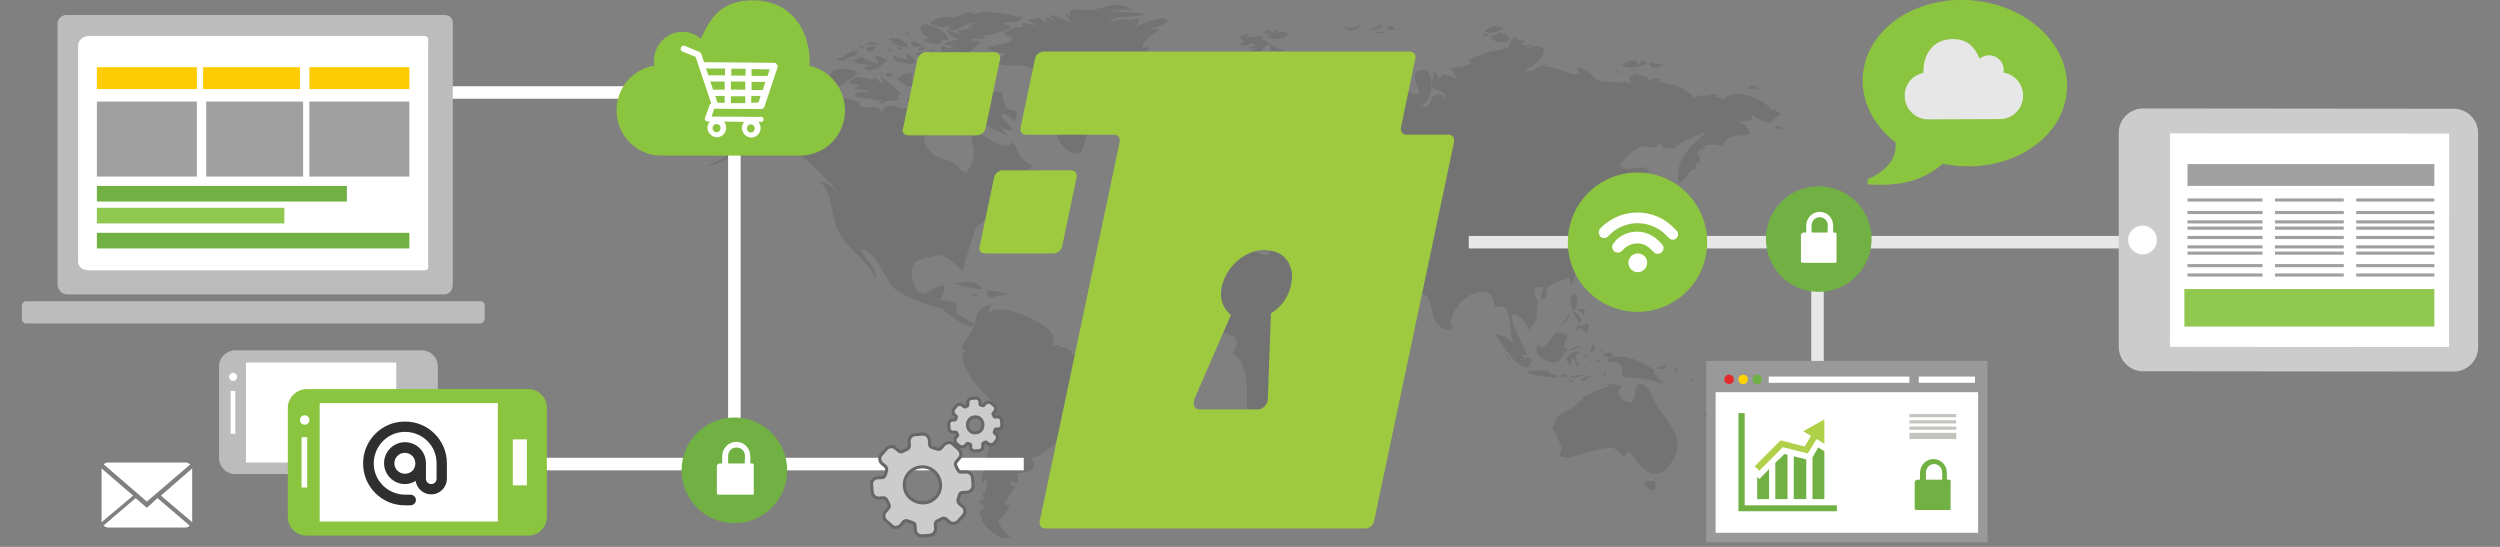 <svg xmlns="http://www.w3.org/2000/svg" id="Capa_1" viewBox="94 309 800 175"><rect x="94" y="309" width="800" height="175" fill="#808080" stroke="none"/><style>.st0{opacity:0.5;fill:#676767;enable-background:new ;} .st1{fill:#FFFFFF;} .st2{display:none;} .st3{display:inline;fill:#FFFFFF;} .st4{display:inline;fill:#005E7A;} .st5{fill:#BCBCBC;} .st6{fill:#FFCB04;} .st7{fill:#A0A0A0;} .st8{fill:#71B143;} .st9{fill:#91C84F;} .st10{fill:#8BC53F;} .st11{fill:#2F2F2F;} .st12{fill:#CDCCCC;stroke:#676767;stroke-miterlimit:10;} .st13{fill:#E7E7E7;} .st14{fill:none;stroke:#999999;stroke-width:3;stroke-miterlimit:10;} .st15{fill:#999999;} .st16{fill:#E32929;} .st17{fill:#FFD300;} .st18{fill:#6EB044;} .st19{fill:none;stroke:#C2C4BE;stroke-miterlimit:10;} .st20{fill:#AFD149;} .st21{fill:#CCCCCC;} .st22{fill:none;stroke:#A0A0A0;stroke-miterlimit:10;} .st23{fill:#9ECA40;}</style><path d="M402.6 351.6c2.9-.5 1.2 2 0 0zm-2.7.2l1.2-1.2c-1.8.4-2.2.8-1.2 1.2.8-.1-.1-.1 0 0zm5.4-17.7c.6-.3 1.3-.5 1.9-.8-6.4-4.6-4.9 1.5-1.9.8.5-.4-1.6.4 0 0zm152.5 77.7c-1.8 3.8 3 3.7-.2-.1.1.1.2.1.2.1zm62.3 51.4c.6 1.3 1.4 2.4 2.6 3 .6-1-.1.1.9-.7.1-.8.1-1.6.2-2.4-1.2-.2-2.4-.1-3.7.1zm3.2-1.5c.4.4.2.9 1 1-.2-.6-.5-.9-1-1zm-3.8-.2c0 1.2 0 1.2 0 0-.3.3 0 0 0 0zm24.3 8.2c1.8-.9 2-3.4 4.1-3.6.3-.9.7-1.7 1-2.6-1.2-.8-7.2 3.6-7.4 5.1.2 1.4 1 1.8 2.3 1.1zm-1.3.5c-.9.9.8.4 0 0-.1.2 0 0 0 0zm6.5-11.3c2.6 4.8 3.2.2 3.6.6-.2-.2-2.9-1-2.9-1-.3-1-.9-2.2-2.1-2.8.2 1.1 1 2 1.4 3.2 1 1.9-.4-1.2 0 0zM639 441c.6 1.2 1.7 2.2 3.2 2.3-.9-1.1-1.9-1.9-3.2-2.3zm-32.7-8.9c.2.4 0 1 1.1 0h-1.1c.3.4 0 0 0 0zm11.5.4c-.9 1.1-.5 4.3-1.6 5.1-1.6 1.1-6.3-2.5-3.2-5-1.6-.3-3.3-.7-4.9-1 .2.2.6.9.9 1.1-2.1 0-6.7 2.8-8.7 3.6.1.4.2 1 .4 1.4-.8-.6-.4.1-1-.7-1.6 3-5.1 3.2-7.2 5.3-1.1 1.1-1.4 3.7-1.9 3.8 1.2 1.6 4.8 7.5 2.1 8.4 2.2 2.1 6.9-.2 9-.7 2.8-.6 5.1-1.5 7.9-1.5 2.6 0 3.6 5.2 5.5 1 1.6 1.3 6.4 11.1 12 5.7 7.7-7.5 1.8-13.5-2.5-19.6-1.3-1.7-3.6-9.8-6.8-6.9zm17-1.9c.3-.1.5.5 1 .1-.7-.9-.8-.1-1-.1zm-5-3.4c.5.4.7.8 1.3.9-.6-1.9-1.1-2.2-1.3-.9.6.4-.1-.4 0 0zm-5.8-.6c1.8 1.1 3 .6 3.7-1.4-1.1.9-2.4 1.4-3.7 1.4zm-17 2.5c.5-.2 1.4.3.8-1-.4.2-.6.6-.8 1zm-5.2-.6c1.5.2 1.5.2 0 0zm8.7-2c-1 1.6-1 1.6 0 0-.4.4 0 0 0 0zm-1.5-1.6c5.3-.7 3.5 3.2 4.3 4.4.4.7 5.2.7 5.5.7 1.8.5 4.2.6 7.3 1.8-.3-1.3-4.3-3.8-2.6-4.3-4.8-3.1-9.2-5.5-15.1-3.9.2.5.4.9.6 1.3zm-8-2.2c-1.1 1.7 3.1-1.3 0 0-.4.5 0 0 0 0zm10.5-.8c.9 1.4.9 1.1 0 0zm-4.4.1c-.6 1 1.6 1.5 3 1.1-.5-2.9-3.4 0-3-1.1-.5 1 0 .2 0 0zm-.1-.3c.1-1-.2-1-.8-.2.2.2.5.3.8.2zm-1 1.2c0 .1 1 .1 0 0zm-2 1.2c.4.2 1.8.7 2.7.9-.4-.9-2.5-1-2.7-.9 0-.1 0 0 0 0 .4.3 0 0 0 0zm-.7.1c-1.7-.4-.3 1 0 0-.3 0 0 0 0 0zm1.2-5.5c-1.1.9-1.5 2-1.5 3.4 3.3-3.2-.3-.2 1.5-3.4-1 .9-.2.4 0 0zm-9.5 5.4c.8.6 1.2 1.4 1.2 2.4 2.1-6.2 1-.9 2.9-.1.2-.7 0-1.3-.6-1.8.2-1.5-1.5-2.3 1.3-2.5-1-.6-1.3-.9-.8-.9-2.1.8-2.8.7-4 2.9zm5.8-4.3c-2-.3-3.6.3-5 1.7.6-.4 6-2.2 5-1.7zm-1 10.9c.9.9 2.2-1 3.7-1.3-1.4-.2-2.6.3-3.7 1.3l.2.2-.2-.2zm-.3.8c-.3 1-.1-.2 0 0zm-3.2-2.1c1.5.6 3.3.2 4.6-.4-1.6-.1-3.1.1-4.6.4zm-.3.7c-.1 1 .4 1.4 1.5 1.1-.6-.3-1-.7-1.5-1.1zm-2.7-.8l-.3.2h2.8c-.3-.8-1.1-.9-2.5-.2zm-10.8-1.7c.3 1.9 8.7 2 10.2 2.3-.6-.9-1.5-1.2-2.6-1 .4-1.7-4.5-1.3-7.6-1.3zm-3.2-1.5c-.3.2-.3.4 0 .6 0-.2-.1-.5 0-.6zm7.2-6.9c-3 2.7 2.4 6 4.6 5.8 3.1-.4 2.3-2.4 4.6-4.3-3.8-1.3 3.4-4.9-3-5.3-1.9-.1-4.3 6.8-6.2 3.8zm-10.7 3c.3 1.1 1.1 2 2 2.5-.6-.8-1.3-1.6-2-2.5zm-1.5-2.2c2.1 2.5.4.4 0 0zm-.8-1.4c-.6-1.6.3 1.4 0 0-.1-.1 0 0 0 0zm.3-2.3c-.5-.2-.9-.5-1.4-.6 2.1 3.3 7.1 11.8 10.8 10.8.3-1.1 0-1.8 1.2-1.8-.5-1.2-1.2-1.8-2.4-1-2.1-2.1-4.5-7.3-8.2-7.4zm26.2-3.5c-1.2.2-1.8.9-1.5 2.2 1-2.8 2 .5 3.6.8-.1-.5-.2-.8-.4-1.3.9-.5 1-1.2.3-2-2 1.2-2.7 1.3-2 .3-1.3.3-.1.2 0 0zm-3-4.6c0 .1 2.1 4.2 2.7 4 1.5-.8-2.2-3.9-2.7-4zm1.5-.2c1.2.5 2.1 1.3 2.6 2.6-1.5-.9 2.5-3.2-2.6-2.6zm-2 .9c-1.1 1.7-1.8 3.2-3.4 4.3 1.9-.7 2.9-2.1 3.4-4.3zm.8-5.9c-.7 1.1-1.3 5.3.9 5.1.3-1.9 1.8-4-.9-5.1zm1-6.4l.1-.3c-1.5.3-2.3 1.7-1.9 3.4h.6c.4-1 .8-2 1.2-3.1zM624 374c-2.2 1.6-4.4 1.6-6.5-.2.1 1.5-2.4 8.3-3.5 9.1-.2-1.4-1.1-.1-1.5.8-.2-.3-.3-.5-.4-.8-.4 1.1-.7.9-.9 2.1-1.7-.7-5.7 1.2-6.3 3.1 2.3.8-.6 1.2 1.4 1.8 1.4-1.8 1.4-2.7 0-2.9l4-1.2c-1.6-.1-2.5.5-2.7 2 .9-.5 1.8-.8 2.4-1.5 1.1.7 1.3.6 1.5-.6 2.3-.2 4.2-1.5 4.5-2.2-.2-2.6 1.6-3.8-.5-6.1.7-.1 9.5-2.4 8.5-3.4-2.1 1.8 0 0 0 0zm2-1c-.3.1-.7.3-1 .6.5.3.8.1 1-.6zm5-5.3c-1.4 2.3 0 0 0 0-.3.4 0-.1 0 0zm12-5.4c-.3 0-.3-.6-.6-.1.2.7.4.1.6.1zm-1.4.2c-.1-2.7 0-.1 0 0zM639 357c.1-.3.6-.5.7-.9-1.7.1-.7.6-.7.9zm23.3-7c.9.3 2 .4 2.9.5-2.4-1.6-3.4-1.8-2.9-.5.9.3-.1-.1 0 0zm-9-12.4c1.2-.2 2.3-.3 3.5-.2-.8-1.4-3.1-1.5-3.5.2zm-31.5-7.7c1.6 1.1 3 1 4.3-.3-1.4 0-2.8-.2-4.1-.8-.1.4-.2.8-.2 1.1zm-6.2 3.2c1.2 0 2.2.1 3.3.5-1.5-1-1.9-1.4-1.2-1.4-.6.4-1.5.8-2.1.9 1.3 0 .6-.1 0 0zm1.2-1.3c-.1-.1.1-.7-1-.4.2.3.7.2 1 .4zm-3.8-2.2c1.4 2.2 8.3.1 7.9-.6-1.1-.8-1.9-.5-2.4.8h-.6c.6-3-4.5-.7-4.9-.2zm-1.2-.5c-.5-.7-.1.2 0 0-.1-.2 0 .1 0 0zm-.5 2.2c.1.9.5 1.3 1.3 1.2-.3-.5-.8-.9-1.3-1.2zm-26.8-7.4c-.6-.4-.7-.9-1.6-.5 1.9.9 2.4 1.1 1.6.5zm-11.7 2.3c.4-.1.8.1 1.1 0-.4-.7-.8-.7-1.1 0zm4.2-1.8c1.8-.4 3.5-1.1 5.1-2.1-.9-.3-1.8-.5-2.7-.8.1-2.1-3.1 1.4-2.4 2.9 1.7-1.3-.7-1.5 0 0zm-3.2-5c-.8.4-1.6.9-2.4 1.3-1 1.5 4.5 2.8 5.5 1 .2-1.6-2.3-2.3-3.1-2.3zm-3 .2c1.7-.1 3.2-.7 4.4-1.8-2.8-.1-3.3-1.3-6.1 1.2.4.2 1.1.5 1.7.6 1.6-.2-.6-.1 0 0zm-.5.5c-.7-.2-1.1-.5-1.8-.4v.6c1.6.8 1.9-.1 1.8-.2zm-2-3.3c-.9.9-.1 1.5 0 0zM529 340.5c-.4-.1-2.4-1.6-1.7.7.5-.2 1.1-.4 1.7-.7zm3.8-7.3c-1.3.7-2.1 1.7-2.5 3.1 0 .8 5.2 2 5.4 2-.5-5-2.1-3.3 2.3-7.7 1.1-1.1 7.5-4.7 8.4-4.7-6-.2-12.8 3.6-13.6 7.3zm15.2.4c2-.7 1.4-1-.3-.3l.3.3zm-7.2-16c1.1 1.1 2.1 1.1 3.2-.1-1.5 1.1-2.6 1.2-3.2.1zm-2.5 0c-.2.3-.2.7-.7.9.9.1 1.9.1 2.8.2-.3-1.2-1-1.5-2.1-1.1zm-.3 1.8c-.2.2-.7.2-.9.2.4.5.7.4.9-.2zm-3.5-.2c.2.8 2.3.4 2.9 0h-2.9zm-3 0c1-.7 5.3-1.1 5.6-1.9-1.4.4-1.7.1-.8-.9-.3.3-5.3 3.3-4.8 2.8.7-.5-.1.1 0 0zm-4-1.4h-3.4c2.1 2.2 5.7-.3 5-.8-.6.3-1.1.6-1.6.8zm-29 1.8c3 .7 3.3 1 .9.8 1.5 2 5.5 1.1 6.9-.5-1.2-.8-2.5-.9-3.9-.5.1-.2.4-.4.4-.6-.8-.3-1.2.1-1.2 1.1-.5-1.3-2.4-1.7-3.1-.3 1 .1.7-1.4 0 0zm-2 3.8c0 .4-2.5 0-3 1.2 1 0 2-.1 3-.1-3.3.9-2.7.9-.3 2.9 1.2-1.3 2.5-4.5 4.2-4.2.1.9.1 1.7.2 2.6.6-.1 1-.3 1.5-.6 0-.1.6.9.2.8.8-.1 1.9-.4 2.6-.8-2-.2-5.5-3-7.3-3.9 0-.2.3-.7.4-.8 0 0-5.2.6-5.1.5.2-.3.3-.9.4-1.1-.9.1-1.9.5-2.9.8 1.2.8 2.7 3.1.1 1.8.9 2.4 3.4.3 4.4.2.4.7 1.4.8 1.6.7zm125 32.7c1.5 0 3 .2 3.3-1.3.9.3 1.7 1.7 1.6 1.7-.5-.2 3.5 0 3.8 0-1.3-.8 8.2-5.2 9.8-5.1-5.8 5.3-9.8 8.1-8.8 16.2 2.2-.5 3.3-5 5.7-4.5-.6-1.6-.3-2.4 1.3-1.8-.6-1-.4-1.8-.3-2.7-.4 0-.6-.1-1.1 0 2.3-4.1 5.2-3.7 8.4-2.8 1.4-4.6 6.5-2.8 8.6-4-.2-1.8-1.3-3-3.3-3.7 1.4-.7 5.1.4 3.9-2.5 1 .8 5 3.1 6.3 2.8-.9.2 3.5-3.3 3.2-2.9-1.4-1.2-2.7-1.4-.9-1.2-.7-.2-1.7-.2-2.2-.2.2.5.2.7.3 1.1-.7-3.3-6.5-5.5-9.4-6-4.5-.8-4.7.9-6.4 1.6-.7-.5-1.4-.7-2.2-.5v-.7c.3-.1.9-.2 1.2-.3-1.3-.7-4.9 1.1-7.5.1 0 .5-.3.9-.3 1.2-4-4.2-6-4-11.6-5.6.2-.2.4-.3.6-.4-1.4-1-3.2 0-4.3.4 1-2.6-4.5-1.8-6.1-1.2.4.4.8 1.5 1.1 1.8-.8-.3-1.6-.3-2.3-.5.6.6-7.4.1-9-.4 1.7.6-8.6-7.7-5.4-2.1-3.8.9-7.5-2.7-11.5-2.2.8-.4 1-.9 1.5-1.4-1 .6-2.1 1.2-3.3 1.3-1.1 1.4-2.5 1.8-4.2 1.2 5.1-2.3 10.4-9.7.5-7.1 0-.2.4-.6.5-.7-.5 0-1.6-.4-2.3-.4 2.8-2.3-3.8-1.2-3.7.9-.3 0-7.7 2.1-4.3.7-2.6.9-6.1 1.6-8.8 3.5 2.8 1.9-4.3 1.8-5.9 2.6 0 .1 2.7 2.8 1.9 3-.5.1-7.1-2.7-3.7-.5-.9-.3-1.3.2-2.1.4.8.5 1.5 1.1 2.3 1.6-2.1-1.3-2.4-1.7-3.2-4-.1.1-.3.1-.4.1.2 2.7-1.3 3-.2 5.6.4 1 5 .5 3.3 3.3 2 .8 2 .9 0 .3-.4-1.5-1.4-1.9-2.9-1.2-1.9 1.2-.8 5-4.9 3.1 5-.3 4.8-10.7 2-11.2-6.3-1.1-1.8 6.6-1.9 7.2-.3 2.1-9.4-2.5-10.7-2.9 1.2.3 1.6 2.8.1 3.5 0-.2-.2-.9-.2-1.3-1.6.9-4.7.3-4 2.9-.9-.1-1.2-.6-.9-1.5-3.6 1-4.6 1.5-3.1 1.5-.7.2-6.7 2.3-3.6 1.2-.3-1.5-1.9-1.9-3.4-1.6.6 1.4.9 2.9.9 4.5-2.3-1.8-3.1.8-4.5 1.1.4 1.7.6 2.2.6 1.5-1.1-.4-2.1-.8-3.2-1.2-.8 1.1-.4 1.7 1.1 1.8-2.7 1.4-3.9-3.6-5.3-5 10.7 6.8 8.8-6.8 1-3.3-.1-1.7-1.8-1.4-3.3-1.6 2.1-1.7-3-.1-1.8-2-1.4-.3-1.3.7-1.7 1.1-.1-.6.3-1-.7-.9v1h-.7c-.4-2.9-2.3.4-2 .6-.6-.3-1.4-.3-2.1-.4-.1 1.6-.8 1.5-2.1-.3.2 1.8-2.4 1.1-1.4 2.8-.7-.7-.6-.4-1.1-1.2-.3 1-2.5 1.9-3.2 2.6 1.2-.7 2.4-.9 3.7-.8-1.8.5-3.7 3.6-4.1 4.6-.6.3-1.1.8-1.7 1.1.4.6.3 2.3-2.3 2.2-1 1.8-3.1 2.4-3.4 5.3l1 .2c-1.8 1.6 2 4.1 4.5.8 2 2 2.9 8.5 7.1 4-.7-.2-1.5-.3-2.2-.5.9-1.3 1.7-2.7 2.5-4.1.1-2.8-1.9-1.4.8-5.3.9-1.3 3.8-6 5.6-2.6-1.2 2.2-5.1 2.7-3.6 6.1 1.2 2.7 6.8-.2 8.7.9-3.2 1-6.9 1.7-8.4 2.6 1.4.6 2.4-.3 3.4 1.2-1.6 2.2-3.9-1.7-4.6 3.6-1.6-.3-1.6-.3-1.5.9-.8-.7-7-.2-7.7.7-2.6.3.7-2.9.7-3.1-.5.3-1.4.3-1.8.5.8-1.4 0-1.4-.4-2.7-3.5 3.6.2 7.2-6.4 7.5.9 1.5-3.8 5-5.4 3.9-.2.7-2 2.1-2.1 2 .4 1.6 4.9 3 3.2 5.3-2.2 3-6.1-.8-8.8.9 1.3 3.6-.4 7.1 4.2 8.1l-.2-.1c2.5-.9 4.1-3.1 5.3-1.3-1.3-2.5 4.9-5.8 6.5-5.9 3.6-.1 12 7.1 5.7 6.2 1.9 3 4.4-.5 4.8-1.8h.3c-.4 0 .9-.4 1.7-.1-.6-1.7-4.9-4.9-6.2-5.3.3-4.6 7.9 5.9 8.5 6.7-.3.1-.6-.2-.9-.2 1.1 2.4 3.8 1 5.5-.1-1.1-1.6-2.3.3-2.5-2.4 1.3 1.5 5.8-.5 5.4 5.9.1-.3.2-.9.3-1.3 1.2 1.2 6.5.9 7.8.2.1 3.3-1.3 6.9-5.3 6.3 4.1 3.3 7.7 15.1 12.3 17.6 4.2 2.3 20.5-5.8 13.3-10.5-.4 1.7-.8 1.2-1.2-1.5-.4.3-5 1.9-4.3 1.3.6-.3 1.2-.4 1.9-.3-1.2-.6-6.7-5.8-4.4-4.9 4.2 1.6 18.7 8.3 18.7 8.4.8 1.6 2.6.8 3.7 2 2 2.1 1.2 6.4 3.1 8.5 4.9 5.5 3.3-.4 6.3-4.6 3.1-4.3 7.3-6.5 10.9-4.7.6.3 1.4 4 1.4 4 .9.5 2.5-.1 2.7 0 4.1 2.1.3 15.7 7.8 15.7-.8-1.6-5.5-10.7-5-12.5.7-2.7 5.6 2.5 5.3 4.5 4.1-4.4 2.1-4.4 3-8.7.2-1.2-3.8-6.2 2-5 .1-.7-2.1 4.9.1 3.5 1.3-.8.3-2.7.9-3.3 3.6-3.6 9.1-1.4 10.7-8.2.6-2.4-3.5-8.8 1.1-8.5-.4-1-4.3-1.1-4.2-2.5.1-1.1 3.4-2.1 4.1-2.2-.4.7-.9 1.3-1.3 2 1.2-.7 2.5-.9 3.8-.8 0 .7-.1 1.3-.1 2 2.2-.5 2.2 2.4 1.4 3.9 4.1-.4 2.6-6.3 4.3-9.2 1.3-2.2 5.6-3.5 7.3-5.4 1-1.1 2.6-5.9 3.3-6.3 1.4-.8.8 6.6.7 7.2 2.5-.1-1-.7 2.1 0-.4-.5-2.3-4.6.5-3.5.1-1.5-1.2-6.1-2-7-.8 1.1-.7 2.1.4 2.8.5-5.9-6.3-.8-7.6-2.9-.1.3-.3.7-.4.9.1-1.3-.4-1.6-1.4-1.1 1.1-1.9 6.9-8.1 9.7-6.3zm-147.2.9c-.4.5-.9.6-1.1 1.2 1.1-.1 1.4-1 1.1-1.2zm1 11.4c2.1-.9 9-1 6.4-4.3-.2.2-.1.5-.5.7-.4-1.2-2.8-4.1-4-4.4.8-.7 1.2-1.5 1.3-2.5h-1.9c1-3.4-1.1-.5-1.1.1h-1.2c-.2 2.2 2.5-1.7 0 2.5.2.1 2.9.1 1.3 1.5 3-.3 2.2 2.1-.1 2.7.3.1.7 0 1 .2-1.7 1.3-.5 1.6 1.2 1.7-.7.6-1.5 1.2-2.4 1.8zm-.9-5.2c1.7-2.8-6.6.4-3.6 2.9 1.9 1.6 3.6-1.6 3.6-2.9zm54.1 76.9c-.4-1.8 1.7-5.7-.9-6.8-1.1 3.8-6 4.1-5.2 9.2 1.7 10.1 4.1-1.3 6.1-2.4-.5-2.1-2.4 1.3 0 0zM511.8 392c-.4-2.1-10.2-3.8-11.8-3.7 1.3 4.3-3.5 1.5-5.1.9-3.7-1.4-2.4-2.2-4.8-4.3 1.4-2.2-14.6.6-16.3 1.8-1.9 1.4-10.8 10.8-10.7 14.3 0-.4 1.2 6.1 1.5 7.2.5 1.6 3.8 5.6 5.4 6.5 3.6 2.1 25.5-2.6 18.4 7.3 9.6 6.7-.4 24.7 9.6 32.1 4.5 3.3 9.1-.6 12.2-3.9 3.1-3.2 2.6-8 4.3-11.3 1.1-2 3.4-2 4.2-4.3 1.2-3.2-1-6.3 0-9.5.8-2.9 11.5-10.7 10.2-14.3-.1-.2-6.6-2.1-8.4-3.6-5-3.9-4.3-10.5-8.7-15.2zm-102.9 77.2c-.3-.2-.5-.4-.7-.8-.2.2-.7.8-.9 1.2 1.1.9 1.1.9 2 1.8-.1.1-.1.3-.1.4-3.4 0-.4 2.7-1.1 4.1.5-.3 4.7 7.1 9.3 4.9-1-.5-6.2-5.6-2.5-6.3.4-1.4 1.7-2.3 2.3-3.6-.6-.3-1.2-.5-1.8-.8-.1-.2 5-7.4 3.4-5.6-1.2 0-1.3.1-1.4-1.5.7.4 1.6.2 2.3.5-.1-1 .2-1.8-.1-3 3.6-.3 7.3-1.6 4-5.4 3.6 1 6.6-3.9 7.2-3.2 2.2-2.4 2.2-5.2 4.2-7.4 3.9-4.3 4.6-2.4 7.7-8.5 1.2-2.4 5.2-8.1 4-10.7-.5-1-8-4.2-9-2.7-.1-.1-1.1-.5-1.2-.5.1-.2.5-.3.6-.5-1.7-1.4-3.5-2.2-4.7-.8.3-.5.5-1 .8-1.5-.9.1-1.8.3-2.7.4 5.7-6.4-20.9-15.8-19.4-9.9-.9-1.3-.8-2.4.5-3.4-6.1.8-4.6 4.6-6.4 8.1-.4.9-5.2 6.7-2.4 6.5-2.6 3.2 2.1 9.4 4.2 11.8 4.5 5.1 6 4.6 5.2 12.1-.5 4.6-2.5 8.9-3.2 13.4-.2 1.1-2.2 8 .8 3.8-.1 4.7-.7 5.8-1.8 3.1.4 1.4.7 2.7.9 4-.3-.2 0-1.5 0 0zm2.6-65.1c2-.6 4-.8 6-.7.3.1-7.8-2.7-7.7-.6.2 1 .7 1.5 1.7 1.3 1.7-.9-.9 0 0 0zm-4.7-.4c-.4-.7-1.3-.9-2.2-.7.6.9 1.3 1.2 2.2.7zm1.7-2.2c-2.8-4.1-8-1.3-9.8-2.1 2.2 1 7.7 2.3 9.8 2.1zm48.8-54.9c.5.3 1 .5 1.5.8-.9-.5-1.6-.3-1.9.6 1.5.9 3.1 1.4 4.7 1.7 1.7-.9 3.5-1.5 5.3-1.8-1.9-3.2-3.6-2.7-7.2-1.6.1-1.6-3.1-.9-2.4.3.9-.3-.6-1.1 0 0zm-31 20.3c-.8 1.9-1.6 8.9 2.6 5.2 1.6-1.4-2.3-3.3-2.7-3.4.7-.6.7-1.2.1-1.8zm-5.5 2.2c-.8-.5-1.6-.7-2.4-.6.7 1 1.5 1.4 2.4.6zm28.5-27.2c3.2 1.2 6.6-1.1 9-2.7-1.3.7-3.1.1-3.9-1.3 2.7-1.3 2.5 1.5 5 0-.7-1.3-1.4-2.1-2.4-3.1.1-.1.2-.2.4-.3 1.3 1 2.4-2.3-.7-.9.7-.4.7-.7 0-1 0 0 6.8-.6 2.2-1.3 1 0 2.4 0 3.3-.5-1.2-.8-1.6-1.5-.1-1.9l-2.1-2.7c.2-1.2 2.7.2 2.3 1.8 1.1-1.8.7-2.6-1.3-2.5v-.6c2.4.4-.2-1.8-1.1-.3-1-2.5 3.2-4.8 5.2-6.1l-2.5-.3c-.2 0 6.1-1.8 4.9-2.9-1.6-1.5-9.3 1.6-10.6 2.9 1-.8 1.5-1.8 1.5-3.1-.5-.7-3.8 1.1-4.2 1.4.5-.6 1.1-.9 1.8-1.1-2.2-.7-4.8.1-7 .7 1.4-2.3 8.3-1.5 10.9-2.3v-.5c-3.8-.1-7.1-.8-11-.6 2.4-.6 4.8-.8 7.3-.5-3.9-3.2-9.1-.5-12.9 0-3.5.4-7.9-1.6-6.7 2-4.1-2.1.1.9.2 2-2.4-.8-4.4-2.2-6.9-2.4l2.1 2.4c-1.1-.8-2.2-1.5-3.5-2 1.3 3-1 1.3-.6 1.4-1-.1-1.7-2.3-1.9-.7-3.3.4-4.3.6-3 .6.9.6 1.8 1.1 2.7 1.7-1-.2-4.1-.9-4.7-1 .1.4.2 1 .2 1.6-1.5-.6-4.5.8-5.2 1.3-.3.3-.6.7-.8 1 1 0 1.8.3 2.6.9 1.1 1.7-6.4 2.7-7.2 3-2.2.9 4.8 2.3 5.3 2.1-1.1 1-2.4 1.4-3.9 1.2 1 4.3 8.1 1.7 11 3.1 2.8 1.4 3.1 4.7 4.9 6.8 1 1.2 3 2.5 4.3 4.1-1.2-.2-2.4-.3-3.6-.5-.3 1.9.5 2.7 2.5 2.2-.5-.5-.2-.8-1.2-1.1 1.9-.2 2.6.9 2.6 2.7-3-.4-3.6 5.1-.7 4.8-1 1.3-.5 2.5 1.1 1.4-2.1 2.9 3.4 7.7 6.1 7.4 1.9-.3 2.3-5.9 3.2-7.6 1.4-2.9 3.1-3.3 4-4.4 1.7-2.1 5.1-2.3 3.1-4.3zm-55.2-15.6c1.1 1.6 7.3 1.3 7.6 1.3 1.5.1 4-.8 2.5-1.2l-.2-.8c1.3-.1 2.5-2.5 4-2.8-.7-.8-3-.8-3.4-.8 1.7-1.6 5.6.7 4.2-1.6.7.2 14-2.9 5.8-3.7 1.2-1.2 6.9.1 6.6-2.5-1.4.4-5.3-.7-5.9-.9-2.9-.1-7.7-1.1-9.1.3-1.6-.8-3.2-.8-4.6.1-2.6.7-1.9 1.3 1.9 1.8-3.5-1-8.8-2.1-11.9.7 2 1.7 4.2 1.9 6.6.8-.3.6-.7 1.1-1 1.7 3.5.6 5.7-2.8 9.1-2.3-3 .9-3.1 1.3-.2 1.1-1.8.6-3.7 1-5.7 1.2v.5c.9.4 1.8.7 2.7 1.1-2.1-.5-4.1-1-6.2-1.6 1 1.9 2.6 2.9 4.8 2.9 0 0-6.5.7-5.1 1.9 2.5-.4 3-.3 1.4.4.9.7 1.8.6 2.6-.3-1.4 2.2-3.9.1-5.7.3.8 1.1.5 1.9-.8 2.4zm.5-3.3c.4-1.2 1.3-1.5 2.7-1.1 1.3-2.1-6.3-6-7.9-5-1.2.3-1.8 2.8 2.5 4.4-5.8.5 1.5 2.1 2.7 1.7.6 0-1.6.5 0 0zm-2.7 1.8l-.5.7c.8-.1 1.5-.1 2.3-.2-.6-.1-1.2-.3-1.8-.5zm.9 6.1c1.4-.4 11.2 1.1 10.6-1.6.2.7-12.4-2.6-12.6-2.5.1 1.7.8 3.1 2 4.1 1.4-.4-2-.9 0 0zm-7 .1h.7l-.3-.5-.4.5zm1.5-1.2c3.9 3.3 2.7-3.3 0 0zm2.5-2.2c.7-1.3-.5-1.9-1.9-1.7-2.1.4 1.1 1.8 1.9 1.7zm-2-2.4c1.1.1 2.2-.3 2.6-1-1.3-.3-2.3-.1-2.6 1zm.1-1.3c.5-.3.7.1 1-.6-1.3-.5-2.4-1.2-3.5-.9.4 1.3 1.2 1.8 2.5 1.5.6-.3-1.3.3 0 0zm-2.8-3.7c-.5-.5-.3-1.1-1.4-.9v.6c1.1-.3.6.7 1.4.3-.5-.5-.1.1 0 0zm-.7 4.3c.3-2.7-4.4-3.9-6.2-3.1 1.9 1 2.2 1.4.8 1.2 1.3 1 3.6.9 5.4 1.9.3-2.5-1.8-1 0 0zm-1.9.1c-.4-.5-.9-.6-1.5-.4.3.7.9.8 1.5.4zm-.4 4.3c-.6-.1 6.7 1.8 4.3-1.1-.9-1.1-3.9-2.7-1.9.3-7.3-2.4 3.6 2.7-4.8-1.6.1 1.5.9 2.3 2.4 2.4 1.3.2-1.4-.1 0 0zm-3 .5c1.4-.1 1.4-.1 0 0 .4.7 0 0 0 0zm.3-3.8c-.3-.6-.8-1.1-1.4-1.4.2.9.7 1.4 1.4 1.4zm26.4 18.2c5.3 1-1.2-3.9 0 0zm-16.3-8.6c.6-.3 3.2-2.3 3.5-3-3.6-1.4-6.2 2.7-3.5 3 .5-.2-1.5-.2 0 0zm-4.5 1.6c.7-.4 1.4-.9 2.1-1.3-1.5-.9-1.8-1.9-.8-3-2-1-4.9 1.7-5 1.5.3 1.3 2.6 2.2 3.7 2.8 2.2-.5-1.1-.6 0 0zm-5.6-3.2c.1-1.5-.9-1.6-2.2-.9.8.8 1.5 1.2 2.2.9zm-3.4-1.2l-.4.4c1.1-.3 1.3-.4.4-.4zm-4.9-9.2h3.6c-1.1-1-2.3-1-3.6 0zm1 2.3c1 0 1.8-.9 2.2-1.8l-3.3.6c.3.7.7.8 1.1 1.2 1.2 0-.4-.4 0 0zm-1.7-1c-.1-.8-.6-1-1.4-.8.2.8.7 1.1 1.4.8zm-1 2.6l-2.1 1.2c-.9 1.1 5.3 1.6 5.7 1.6l-2.5.6c2.4 3.3 7.1-2.2 7.7-2.4-1.4.4-2.6-2.1-4.2-.9.1.1 1.3 2.2 1.3 2.1-2.1-.2-4.1-1-5.9-2.2zm.4-1c1.6.7 1.6.7 0 0 .1.5 0 0 0 0zm-4.2 2.1l-.5.6c1.8-.8 1.9-1 .5-.6zm1.7-1.2c.5-.6.9-1.2 1.4-1.8-4.1.2-3.8 2.2-7 2.5 2.3 2.3 3.4-1 5.6-.7.9-.2-2.1-.3 0 0zm.7 13.2c2.6-.4 11.3 2.6 13.8.2-1.1-.5-.9-.9.7-1.1-.3-.8-6.6-6.1-6.6-5.5.4.7.6 1.4.5 2.2-.9-.8-1.8-1.7-2.7-2.5.9 2.7-5.7-2.2-8.1 2 4.1.5 4.5 1.1 1.2 1.8 1.8.3 3.6.6 5.4.8 0 .2-.1.3-.1.5-1.5-.1-5.3-.8-4.1 1.6 2.1-.3-1.2-2.4 0 0zm8.4 1.9c.6-.4 1.1-.8 1.7-1.2-3 .6-3.6 1-1.7 1.2.9-.1-.3 0 0 0zm-14.1-5.4c.5 0 6-4 6-4.1-.4-2.1-6.7-1.6-7.6-1-2.5 1.8-1.8 8 1.6 5.1 1.9-.1-.3.3 0 0zm-42 18.3c-.6-.3-.4-1.1-1.5-.5.3 1.1.7.4 1.5.5zm17-1.1l-.2-.4c5.3-1.3 12 3.9 15.1 6.9 1.6 1.5 10 8.7 9.7 10.8-1.1-2.3-2.9-3.7-5.4-4.1 5.2 5.7 2.4 11.5 7.1 18.1 2.9 4.1 8.4 7.7 10.4 12.8 1.5-2.6-4-6.9-4.6-9.3 5.1.1 7.9 10.3 11 12.8 3.2 2.6 11.6 5.6 14.7 6 .4.3 10.6 9 10.4 4.9 0 .1-5.1-2.9-5.5-3.1.3-1.1.3-2.1-.1-3.1-1.6-.9-3.4-1.2-5.3-1 .9-1.3 1.5-2.8 1.7-4.4-.2-2-5.9 2.5-7.1 2.2-3.3-.8-4.6-7.9-2.2-10.3.9-.9 7.7-2.1 8.1-2.1 1.7.3 7.8 5.5 7.4 5.6-1.4.2 3.7-13.6 3.5-14 1.7-1.5 9.4-9.4 12.8-8.1-1 0-1.7.4-2.2 1.1.5 2.1 5.6-2.7 5.7-3-3.2 3.6-3.4-1.6-4.2-1.6-3-.4-3.1-.1-6.8 2.1 5.9-10.9 0 1.1.5-2.3 1.9-.1 11.9-2.7 12.9-4.1 1.8-2.4 1.5-3.6-2.7-2.5l3-1.8c-3.6-.4-5.6-4.7-6.9-7.8-2.6 6-15-9-13 .6 1.1 2.9.6 5.9-.9 7.9-2.6 3.4 1.8 2.2-2.9.8 1.4.4-2.5-2.6-2.5-2.6-1.5-1-3.6-.9-5.1-1.8-3.6-2.5-6.4-6.4-.4-9.2-1.1-.5-2.3-1-3.4-1.5 5.2.3 8 .4 3.2-3 .4.1 5.4 1.7 4.1-.9 2.3.1.4 3.9-.4 4.3 1.8 1.8 3.3.5 6 .9 0-.3.1-.5.1-.8-1.6-.6-3.1-1.5-4.4-2.7 2.5 1 5-5.8 1-6.8.5-.2 6.3-1.6 4.4-.9 2.3.2 6.5 3.4 6.4 5.6-.1 3.2-5.4 1.8-5.5 3.8.1-1.5 10.8 4.3 11.5 4.5-.7-1.2-1.5-2.1-2.6-2.9 8.3 3.6 2.7-.7.5-3.6 1.4-1.7 3.6 1.3 4.6 1.8 1.8-6.8-.6-.1-3.9-6.1 1.8 3.3-.6-2.8-.1-1.4.2-.7 0-1.2-.4-1.8-3.6-.1-4.5-.6-2.8-1.6-3.4.4-5.4-2.1-9.5-1.3 1.1-3-6.4-3.8-3.5 1.4-2.5-.2-2-3.5-.4-4.4-2.5-.4-4.5 1.2-4.4 3.5.1 2.8 4 .4.2 1.8 1.6.5 3.1 1 4.6 1.6-4.2 2.3-1.1 4.7-5.9 1.4-2-1.4-1.3-4.7-4.5-4.5-3.9.2 2.8 4.5-.6 4.4.6 1.1 1.3 1.2 2.2.2-.9.8-1.4 1.9-1.6 3.1-1.4-.1-1-2.8-1-2.2-1-2.4-2-2.7-3.1-.7l1.5.9c-3 4.7-7.3-2.8-9.4 3.1-1.3-4-5.3-.1-7.3-2.7 2.3-.8-8.1-3-9.9-2.9-3.2.1-3.6-.3-7.3 1.6 4.3-4 4.2-.3-.3-1.3-2.2-.5-6.1-.3-8.5-.7-3.7-.6-10.1-1.1-12.4-2-1.8 0-10 2.3-10.6 4.3-.4 1.3 3.8 3.7 4.3 4.2-4.5 1.7 1.3-4.5-5.8.8 1.7 2.5 4.2 1.5 6.6 1.2.4 3-4.9 2-4.5 4 .2 1.1.6 5 2.8 2.7.6.5 3 4.4 5.4 1.8-1.2 3.6-5.4 4.1-8.1 6 3.6-.1 10.8-4.5 10.6-6.9 1.5-.5 2.4-3.2 4.4-2.2-1.5.1-2.1.9-1.8 2.3 1.1-.5 2.3-.9 3.5-1.4zM333 358v-.9c-2.4.9-2 3.3 0 .9z" class="st0"/><path d="M327 317.5h4v156.1h-4z" class="st1"/><path d="M190.9 336.6H347v4H190.9z" class="st1"/><g class="st2"><path d="M565 393.3c0 2.9-2.3 5.2-5.2 5.2H426.3c-2.9 0-5.2-2.3-5.2-5.2v-11.6c0-2.9 2.3-5.2 5.2-5.2h133.6c2.9 0 5.2 2.3 5.2 5.2l-.1 11.6zm0 27c0 2.9-2.3 5.2-5.2 5.2H426.3c-2.9 0-5.2-2.3-5.2-5.2v-11.6c0-2.9 2.3-5.2 5.2-5.2h133.6c2.9 0 5.2 2.3 5.2 5.2l-.1 11.6zm0 26c0 2.9-2.3 5.2-5.2 5.2H426.3c-2.9 0-5.2-2.3-5.2-5.2v-11.6c0-2.9 2.3-5.2 5.2-5.2h133.6c2.9 0 5.2 2.3 5.2 5.2l-.1 11.6zm0 26c0 2.9-2.3 5.2-5.2 5.2H426.3c-2.9 0-5.2-2.3-5.2-5.2v-11.6c0-2.9 2.3-5.2 5.2-5.2h133.6c2.9 0 5.2 2.3 5.2 5.2l-.1 11.6zm-138.7-99.8l28-22 81.2.2 23.8 22z" class="st3"/><circle cx="556.8" cy="387.3" r="2.5" class="st4"/><circle cx="556.8" cy="414.3" r="2.5" class="st4"/><circle cx="556.8" cy="439.3" r="2.5" class="st4"/><circle cx="556.8" cy="466.3" r="2.5" class="st4"/></g><path d="M164.1 426.2v29.4c0 2.8 2.3 5.1 5.1 5.1H229c2.8 0 5.1-2.3 5.1-5.1v-29.4c0-2.8-2.3-5.1-5.1-5.1h-59.8c-2.8.1-5.1 2.3-5.1 5.1z" class="st5"/><path d="M172.7 425h48.1v32h-48.1zm-3.4 9.1v13.7h-1.5v-13.7zm-.7-5.8c.7 0 1.3.6 1.3 1.3 0 .7-.6 1.3-1.3 1.3s-1.3-.6-1.3-1.3.6-1.3 1.3-1.3zm56.2 6.4h3.8v12.4h-3.8zm40.7 20.8h156.1v4H265.5z" class="st1"/><path d="M236.2 313.8H115.4c-1.7 0-3 1.1-3 2.8V400c0 1.7 1.4 3.2 3 3.2h120.8c1.7 0 2.7-1.5 2.7-3.2v-83.4c.1-1.7-1-2.8-2.7-2.8z" class="st5"/><path d="M231 392.8c0 1.8.4 2.7-1.3 2.7H122.4c-1.7 0-3.4-.9-3.4-2.7v-69.2c0-1.8 1.7-3.1 3.4-3.1h107.3c1.7 0 1.3 1.3 1.3 3.1v69.2z" class="st1"/><path d="M249 411.2c0 .7-.6 1.3-1.3 1.3H102.3c-.7 0-1.3-.6-1.3-1.3v-4.5c0-.7.6-1.3 1.3-1.3h145.5c.7 0 1.3.6 1.3 1.3v4.5h-.1z" class="st5"/><path d="M125 330.5h32v7h-32zm34 0h31v7h-31zm34 0h32v7h-32z" class="st6"/><path d="M125 341.5h32v24h-32zm68 0h32v24h-32zm-33 0h31v24h-31z" class="st7"/><path d="M125 368.5h80v5h-80z" class="st8"/><path d="M125 375.5h60v5h-60z" class="st9"/><path d="M125 383.5h100v5H125z" class="st8"/><path id="MobileMe_43_" d="M364.4 344.3c0 8-6.4 14.5-14.4 14.5h-44.4c-7.9 0-14.3-6.5-14.3-14.5 0-7.2 5.2-13.2 12.1-14.3-.1-.5-.1-1-.1-1.6 0-5.1 4.1-9.2 9.1-9.2 2.2 0 4.3.8 5.9 2.2 2.8-6.4 6.4-12.3 16.6-12.3 12.3 0 18.2 9.6 18.2 19.7v1.3c6.3 1.3 11.3 7.2 11.3 14.2z" class="st10"/><path d="M342.5 329.5c-.2-.3-.5-.4-.8-.4l-22.3-.2h-.1l-.9-2.7c-.1-.3-.3-.5-.6-.6l-4.6-1.9c-.5-.2-1.1 0-1.3.5-.2.5 0 1.1.5 1.3l4.2 1.7 5 14.9c-.2.1-.4.2-.5.5l-1.5 4.1c-.1.3-.1.5.1.8.2.2.4.4.7.4h.8c-1.8 1.8-.4 4.9 2.1 5 2.6.1 4-3 2.4-5l6.5.1c-1.8 1.8-.3 5 2.2 5 2.6 0 3.9-3 2.3-5h.9c1 0 1-1.6 0-1.6l-15.9-.1.9-2.6c.1.1.2.1.4.1l14.6.1c.4 0 .8-.3 1-.7l4.3-12.9c-.1-.2-.1-.5-.4-.8zm-19.2 21.8c-1.7 0-1.7-2.6 0-2.6s1.7 2.6 0 2.6zm11 .1c-1.7 0-1.7-2.6 0-2.6 1.6 0 1.6 2.6 0 2.6zm5.3-18.1h-5.1v-2.2l5.8.1-.7 2.1zm-1.5 4.5h-3.6v-2.6h4.4l-.8 2.6zm-10.2-.1v-2.6h4.6v2.6h-4.6zm4.6 2.1v2.2h-4.6v-2.2h4.6zm-11.2-4.7h4.6v2.6h-3.7l-.9-2.6zm6.7-1.9V331h4.6v2.2H328zm-2-2.3v2.2h-5.3l-.8-2.2h6.1zm-3.1 8.8h3v2.2h-2.3l-.7-2.2zm11.5 2.2v-2.2h3l-.7 2.1-2.3.1zM141 471.5l-3.6-3.1-10.3 8.8c.4.3.9.6 1.4.6h24.8c.6 0 1.1-.2 1.4-.6l-10.3-8.8-3.4 3.1zm13.9-13.9c-.4-.3-.9-.6-1.4-.6h-24.9c-.6 0-1.1.2-1.4.6l13.8 11.9 13.9-11.9zm-28.4 1.3v17.2l10.1-8.5zm19 8.7l10 8.5v-17.2z" class="st1"/><path d="M186.1 439.5v34.9c0 3.3 2.7 6 6 6H263c3.3 0 6-2.7 6-6v-34.9c0-3.3-2.7-6-6-6h-70.8c-3.3 0-6.1 2.7-6.1 6z" class="st10"/><path d="M196.3 438h57v37.9h-57zm-4 10.9V465h-1.8v-16.1zm-.8-7c.9 0 1.5.7 1.5 1.5 0 .9-.7 1.5-1.5 1.5-.9 0-1.5-.7-1.5-1.5-.1-.8.6-1.5 1.5-1.5zm66.6 7.7h4.5v14.7h-4.5z" class="st1"/><path d="M237 457.2c0-7.4-6.1-13.4-13.5-13.3-7.4 0-13.4 6.1-13.3 13.5 0 7.4 6.1 13.4 13.5 13.3h1.7c.9 0 1.7-.8 1.7-1.7s-.8-1.7-1.7-1.7h-1.7c-5.5 0-10.1-4.4-10.1-10s4.5-10.1 10-10.1c5.6 0 10.1 4.4 10.1 10v5c0 .9-.7 1.7-1.7 1.7-.9 0-1.7-.7-1.7-1.7v-5c0-3.7-3-6.7-6.7-6.7s-6.7 3-6.7 6.7 3 6.7 6.7 6.7c1.3 0 2.4-.4 3.4-1 .4 2.4 2.4 4.3 5 4.3 2.8 0 5-2.3 5-5v-5zm-13.4 3.4c-1.9 0-3.4-1.5-3.4-3.3 0-1.9 1.5-3.4 3.3-3.4 1.9 0 3.4 1.5 3.4 3.3.1 1.9-1.4 3.4-3.3 3.4z" class="st11"/><path d="M372.9 464l.2 2.5c.1 1.1 1 1.9 2.1 1.9l1.5-.1c.4 0 .9.3 1.1.8.3.6 1.2 1.8.5 2.5l-1 1.2c-.7.8-.6 2.1.2 2.8l1.9 1.7c.8.8 2.1.5 2.8-.2l1-1.2c.6-.6 1.5-.1 2.1.1.6.2 1.5.3 1.5 1.1l.1 1.5c.1 1.1 1 1.9 2.1 1.9l2.5-.2c1.1-.1 1.9-1 1.9-2.1l-.1-1.5c0-.4.3-.9.8-1.1.6-.3 1.1-.5 1.7-.8.3 0 .6.1.8.2l1.2 1c.8.8 2.1.5 2.8-.2l1.7-1.9c.7-.8.6-2.1-.2-2.8l-1.2-1c-.3-.3-.4-.9-.3-1.3.3-.7.3-2.2 1.4-2.2l1.5-.1c1.1-.1 1.9-1 1.9-2.1l-.2-2.5c-.1-1.1-1-1.9-2.1-1.9l-1.5.1c-.4 0-.9-.3-1.1-.8-.3-.6-1.2-1.8-.5-2.5l1-1.2c.8-.8.5-2.1-.2-2.8l-1.9-1.7c-.8-.8-2.1-.5-2.8.2l-1 1.2c-.6.6-1.5.1-2.1-.1-.6-.2-1.5-.3-1.5-1.1l-.1-1.5c-.1-1.1-1-1.9-2.1-1.9l-2.5.2c-1.1.1-1.9 1-1.9 2.1l.1 1.5c0 .4-.3.9-.8 1.1-.6.3-1.1.5-1.7.8-.3 0-.6-.1-.8-.2l-1.2-1c-.8-.8-2.1-.5-2.8.2l-1.7 1.9c-.7.8-.6 2.1.2 2.8l1.2 1c.3.3.4.9.3 1.3-.3.7-.3 2.2-1.4 2.2l-1.5.1c-1.2.1-2 1-1.9 2.1zm15.9-5.6c5.1-.3 8.1 5.8 4.8 9.6s-9.9 1.6-10.2-3.4c-.3-3.2 2.2-6 5.4-6.2zm11.6-10.3c.1.1 0 .2 0 .3l-.5.6c-.5.5-.4 1.4.1 1.9l1 .8c.6.4 1.4.4 1.9-.1l.5-.6s.1 0 .2-.1h.1c.3.1.7.1.9.4v.8c0 .7.7 1.3 1.4 1.2l1.3-.1c.7 0 1.3-.7 1.2-1.4v-.8c0-.1.1-.2.2-.2l.6-.3h.3l.6.5c.6.4 1.4.4 1.9-.1l.8-1c.4-.6.4-1.4-.1-1.9l-.6-.5s-.1-.2 0-.3c.1-.3.1-.7.4-.9h.8c.7 0 1.3-.7 1.2-1.4l-.1-1.3c0-.7-.7-1.3-1.4-1.2h-.8c-.1 0-.2-.1-.2-.2l-.3-.6c-.1-.1 0-.2 0-.3l.5-.6c.5-.5.4-1.4-.1-1.9l-1-.8c-.6-.4-1.4-.4-1.9.1l-.5.6s-.1 0-.2.1h-.1c-.3-.1-.7-.1-.9-.4v-.8c0-.7-.7-1.3-1.4-1.2l-1.3.1c-.7 0-1.3.7-1.2 1.4v.8c0 .1-.1.2-.2.2l-.6.3h-.3l-.6-.5c-.6-.4-1.4-.4-1.9.1l-.8 1c-.5.5-.4 1.4.1 1.9l.6.5s.1.2 0 .3c-.1.3-.1.7-.4.9h-.8c-.7 0-1.3.7-1.2 1.4l.1 1.3c0 .7.7 1.3 1.4 1.2h.8c.1 0 .2.1.2.2.2.2.2.4.3.6.1.1-.1-.2 0 0zm5.5-5.7c3.3-.2 3.6 4.9.3 5.1-3.2.2-3.6-4.8-.3-5.1z" class="st12"/><path d="M724.8 309.1c18 1.4 31.7 14.3 30.6 29-1.1 14.6-16.6 25.4-34.6 24-1.7-.1-3.4-.4-5.1-.7-7.5 6.5-16 7.1-24.1 6.6l.1-1.7c4.5-1.8 8.6-5.4 8.9-9.9v-1.8c-7-5.4-11.1-13.2-10.5-21.5 1.2-14.7 16.7-25.4 34.7-24z" class="st10"/><path d="M564 384.5h209.6v4H564z" class="st13"/><path d="M673.6 369.9h4v63.7h-4z" class="st13"/><path d="M642 426.5h86v55h-86z" class="st1"/><path d="M641.5 426h87v55h-87z" class="st14"/><path d="M642 426.5h86v8h-86z" class="st15"/><circle cx="647.3" cy="430.4" r="1.5" class="st16"/><circle cx="651.8" cy="430.4" r="1.5" class="st17"/><circle cx="656.3" cy="430.4" r="1.5" class="st18"/><path d="M660 429.5h45v2h-45zm48 0h18v2h-18z" class="st1"/><path d="M705 442h15m-15 2h15m-15 2h15m-15 2h15m-15 1h15" class="st19"/><path d="M681.8 470.7v1.9h-31.5v-31.4h2v29.5z" class="st8"/><path d="M664.5 452.1l8 2 2.8-4.6 2.5 1.5v-7.8L671 447l2.5 1.5-2 3.4-7.7-2-8.3 8.3 1.5 1.4z" class="st20"/><path d="M662.1 468.7h3.9v-14.2l-1-.2-2.9 2.8zm-5.8-7.1v7.1h3.8v-9.6l-3.1 3.2zm17.7-6.2v13.3h3.8v-15.3l-2-1.2zm-2 13.3V456l-4-1v13.7z" class="st8"/><circle cx="618" cy="386.5" r="22.3" class="st10"/><circle cx="618.1" cy="393.1" r="3" class="st1"/><path d="M611.1 385.9l.2-.2.1-.1c3.9-3.5 9.8-3.2 13.4.5l.4.4.6.6c.7.7.7 1.9 0 2.6s-1.9.7-2.6 0l-1-1c-2.3-2.4-6.1-2.4-8.5-.1l-.7.7c-.7.7-1.9.7-2.6 0-.3-.4-.5-.8-.5-1.3s.2-1 .6-1.3l.6-.8zm-5.1-3.7l.6-.6.5-.5c.1-.1.2-.2.3-.2 6.3-5.4 15.9-5.2 21.9.7 0 0 .1 0 .1.1l1.1 1.1c.7.7.6 1.7 0 2.4-.7.7-1.7.7-2.4 0l-1.1-1.1c-4.9-4.8-12.6-4.9-17.6-.3l-.9.9c-.7.7-1.7.6-2.4 0-.6-.8-.6-1.9-.1-2.5z" class="st1"/><path id="MobileMe_44_" d="M703.5 339.7c0 4.1 3.4 7.5 7.5 7.5l23-.1c4.1 0 7.4-3.4 7.4-7.5 0-3.7-2.7-6.8-6.3-7.4 0-.3.1-.5.1-.8 0-2.6-2.1-4.7-4.7-4.7-1.2 0-2.2.4-3 1.1-1.5-3.3-3.4-6.3-8.6-6.3-6.4 0-9.4 5-9.4 10.2v.6c-3.5.7-6 3.7-6 7.4z" class="st13"/><path d="M717.8 462.5h-.8v-2.2c0-2.4-1.9-4.4-4.3-4.4s-4.3 2-4.3 4.4v2.2h-.8c-.4 0-.9.4-.9.8v8.5c0 .4.5.4.9.4h10.2c.4 0 .4-.1.4-.4v-8.5c.1-.4.1-.8-.4-.8zm-2.3 0h-5.2v-2.2c0-1.5 1.1-2.8 2.6-2.8s2.6 1.2 2.6 2.8v2.2z" class="st8"/><path d="M887 420.1v-68.5c0-4.3-3.5-7.8-7.8-7.8l-99.4-.1c-4.3 0-7.8 3.5-7.8 7.8V420c0 4.3 3.5 7.8 7.8 7.8l99.4.1c4.3 0 7.8-3.5 7.8-7.8z" class="st21"/><path d="M775 385.8c0-2.6 2.1-4.6 4.6-4.6 2.6 0 4.6 2.1 4.6 4.6 0 2.6-2.1 4.6-4.6 4.6s-4.6-2.1-4.6-4.6zm102.73-34.05l-.04 68.3-89.3-.06.02-68.3z" class="st1"/><circle cx="676" cy="385.5" r="16.9" class="st8"/><path d="M681.3 383.4h-.7v-2.2c0-2.4-1.8-4.4-4.3-4.4-2.4 0-4.3 2-4.3 4.4v2.2h-.8c-.4 0-.9.4-.9.8v8.5c0 .4.5.4.9.4h10.1c.4 0 .4-.1.4-.4v-8.5c.1-.3-.1-.8-.4-.8zm-2.5 0h-5.1v-2.2c0-1.5 1.1-2.7 2.6-2.7s2.6 1.2 2.6 2.7l-.1 2.2z" class="st1"/><path d="M794 361.5h79v7h-79z" class="st7"/><path d="M793 401.5h80v12h-80z" class="st9"/><path d="M873 397h-25m25-3h-25m25-4h-25m25-2h-25m25-3h-25m25-3h-25m25-2h-25m25-3h-25m25-4h-25m-4 24h-22m22-3h-22m22-4h-22m22-2h-22m22-3h-22m22-3h-22m22-2h-22m22-3h-22m22-4h-22m-4 24h-24m24-3h-24m24-4h-24m24-2h-24m24-3h-24m24-3h-24m24-2h-24m24-3h-24m24-4h-24" class="st22"/><circle cx="329" cy="459.5" r="16.9" class="st8"/><path d="M334.8 457.3h-.7V455c0-2.5-1.9-4.6-4.5-4.6-2.5 0-4.5 2.1-4.5 4.6v2.3h-.8c-.4 0-.9.4-.9.8v8.8c0 .4.5.4.9.4h10.5c.4 0 .4-.1.4-.4v-8.8c.1-.2-.1-.8-.4-.8zm-2.5 0H327V455c0-1.6 1.1-2.8 2.7-2.8s2.7 1.2 2.7 2.8l-.1 2.3z" class="st1"/><g id="Lock"><path d="M384.8 352.3h21.8c1.3 0 2.5-1 2.8-2.3l4.6-22c.3-1.3-.5-2.3-1.8-2.3h-21.8c-1.3 0-2.5 1-2.8 2.3l-4.6 22c-.6 1.3.4 2.3 1.8 2.3zm24.5 37.8h21.8c1.3 0 2.5-1 2.8-2.3l4.6-22c.3-1.3-.5-2.3-1.8-2.3h-21.8c-1.3 0-2.5 1-2.8 2.3l-4.6 22c-.5 1.3.3 2.3 1.8 2.3z" class="st23"/><path d="M557.5 352.1h-13.4c-1.3 0-2-1-1.8-2.3l4.6-22c.3-1.3-.5-2.3-1.8-2.3H428c-1.3 0-2.5 1-2.8 2.3l-4.6 22c-.3 1.3.5 2.3 1.8 2.3h28.1c1.3 0 2 1 1.8 2.3l-25.6 121.4c-.3 1.3.5 2.3 1.8 2.3h102.4c1.3 0 2.5-1 2.8-2.3l25.6-121.4c.2-1.3-.5-2.3-1.8-2.3zm-50.2 47.1c-.5 4.1-3 7.9-6.6 10.1l-1 27.4c0 1.5-1.5 3.3-3 3.3h-19c-1.5 0-2-1.5-1.5-3.3l11.7-26.9c-2.8-2.3-4.1-6.1-2.5-10.6 1.8-5.3 6.6-9.4 11.7-10.1.8 0 1.5-.3 2.3 0 .8 0 1.5.3 2 .3 4.2.9 6.7 5 5.9 9.8z" class="st23"/></g></svg>